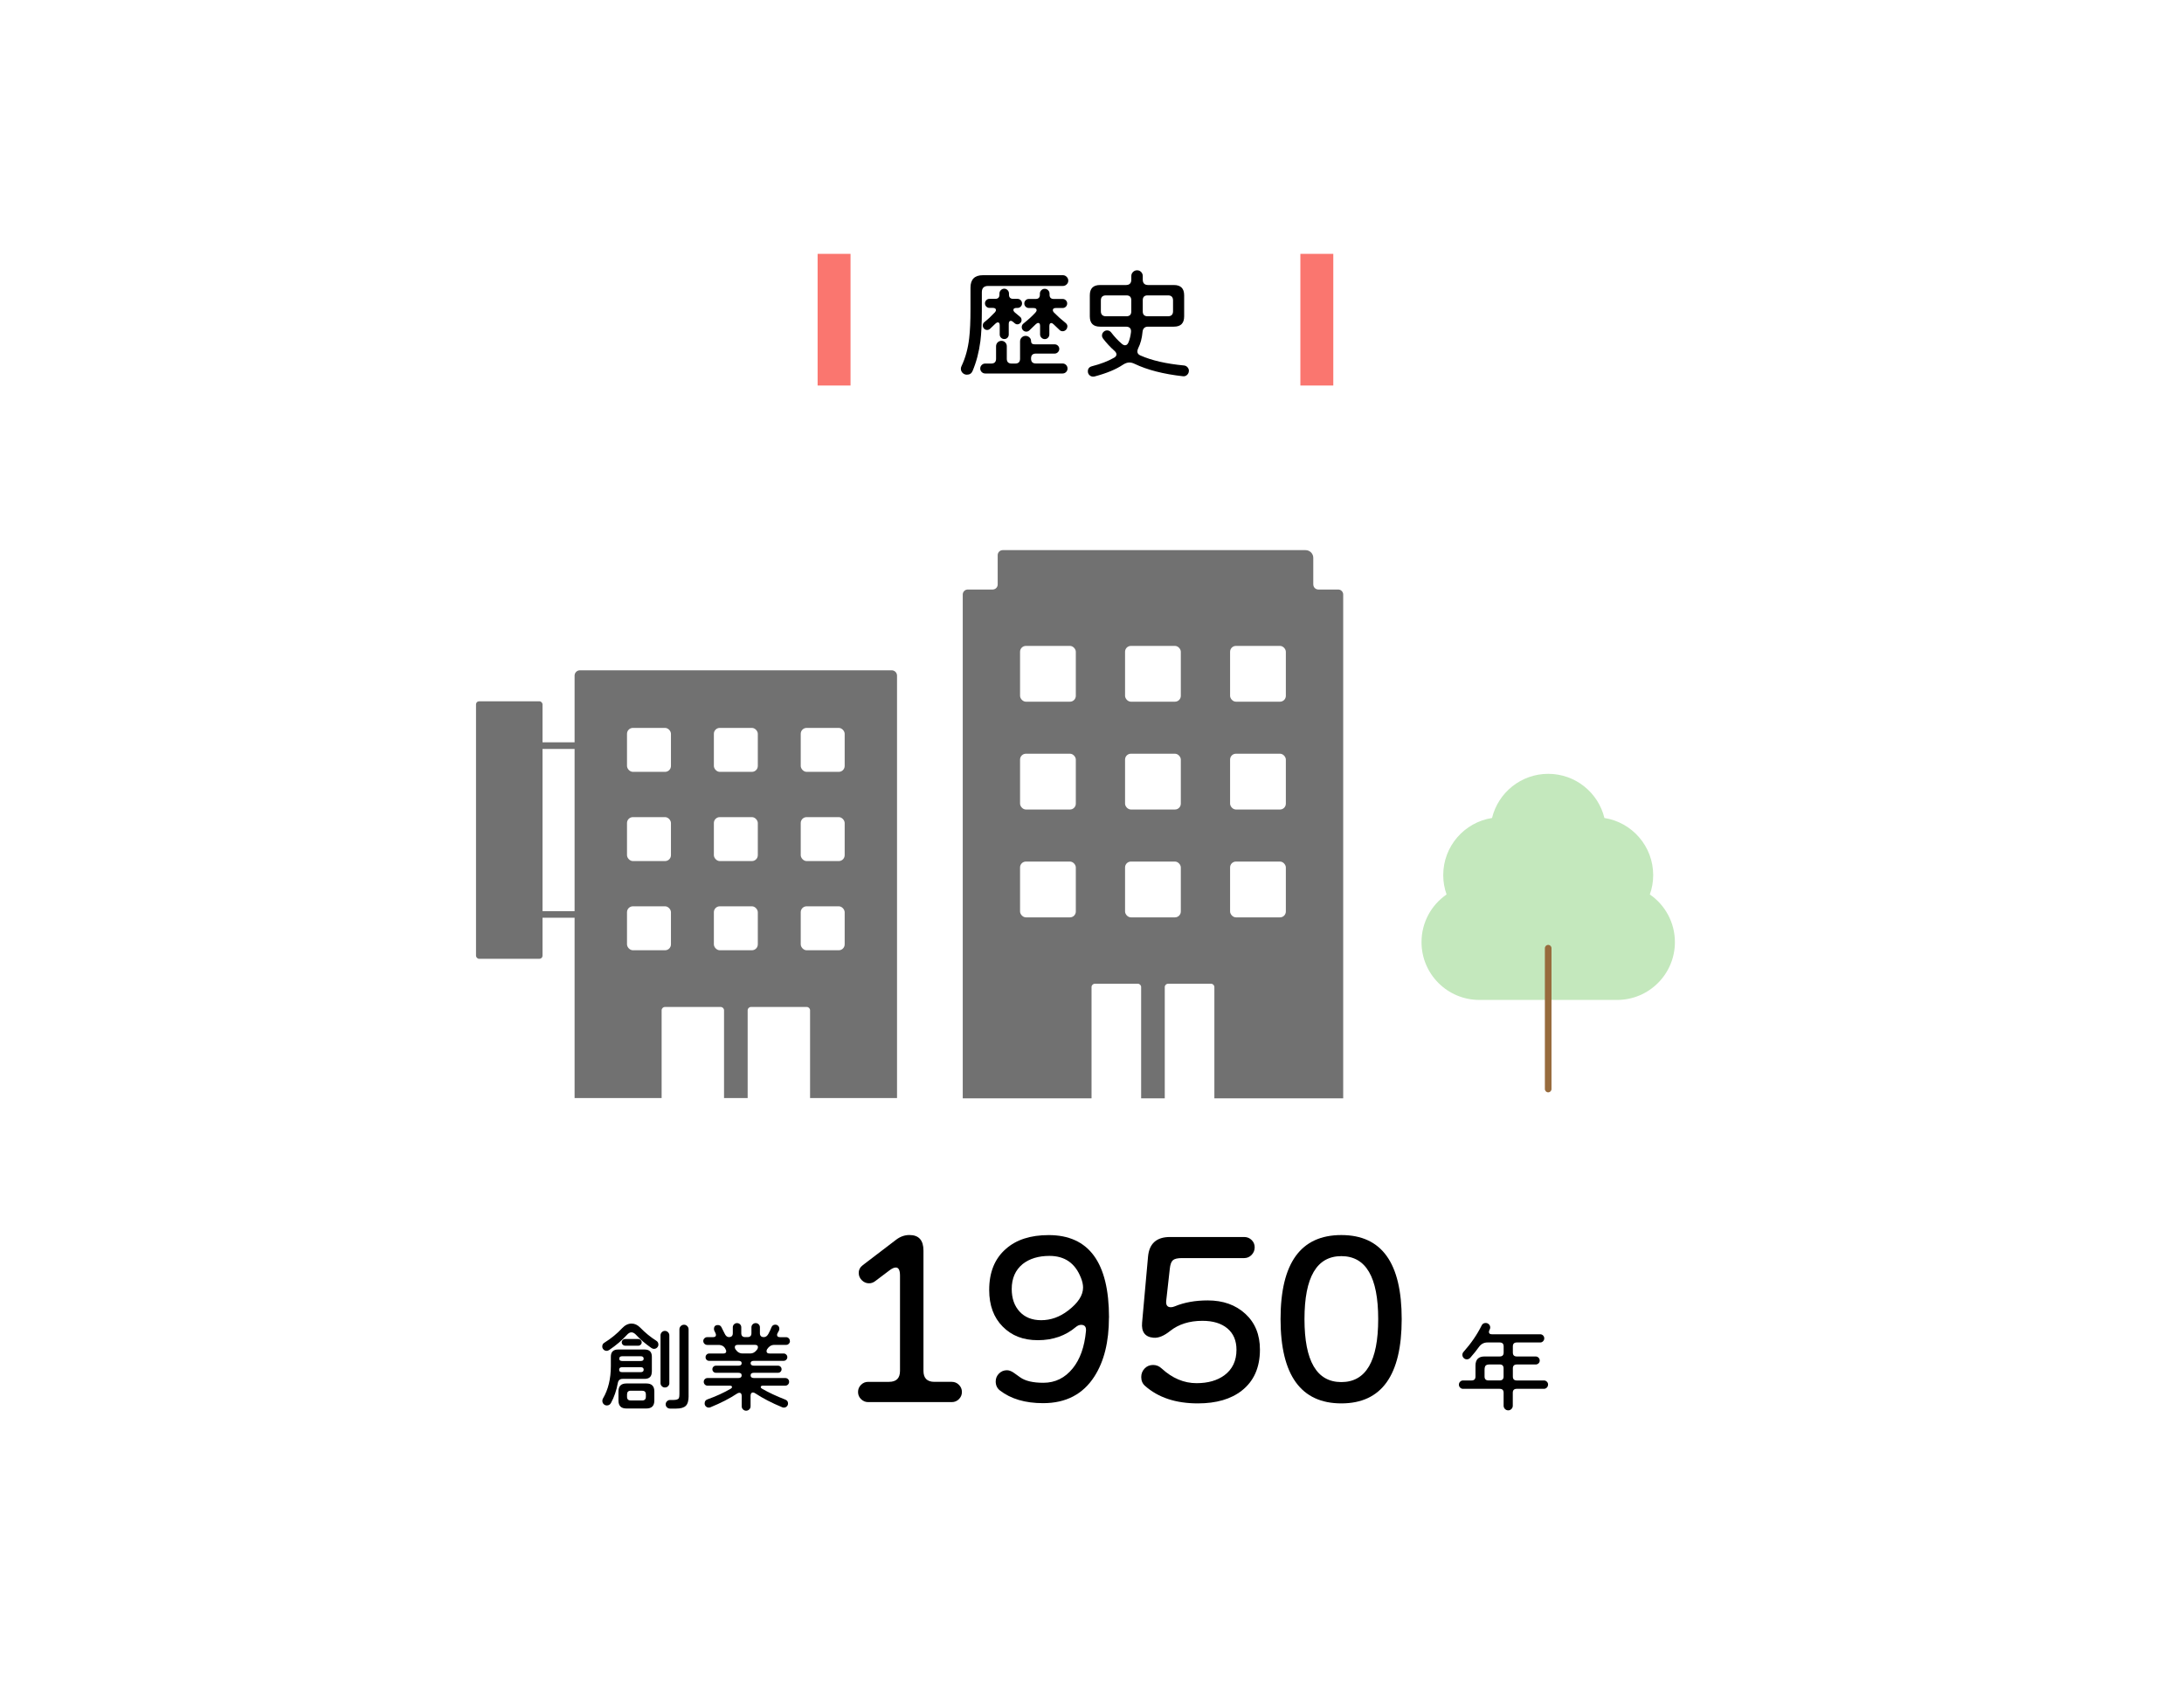 <?xml version="1.0" encoding="UTF-8"?><svg id="_レイヤー_2" xmlns="http://www.w3.org/2000/svg" xmlns:xlink="http://www.w3.org/1999/xlink" viewBox="0 0 660 512"><defs><style>.cls-1{fill:#c4e8bd;}.cls-2{fill:#976b3d;}.cls-3{fill:#fa766f;}.cls-4{fill:#717171;}.cls-5,.cls-6{fill:#fff;}.cls-6{filter:url(#drop-shadow-1);}</style><filter id="drop-shadow-1" x="0" y="0" width="660" height="512" filterUnits="userSpaceOnUse"><feOffset dx="5" dy="5"/><feGaussianBlur result="blur" stdDeviation="5"/><feFlood flood-color="#000" flood-opacity=".2"/><feComposite in2="blur" operator="in"/><feComposite in="SourceGraphic"/></filter></defs><g id="koko"><rect class="cls-6" x="10" y="10.4" width="630" height="480.79" rx="20" ry="20"/><path d="M322.83,84.81c0,.44-.16.81-.49,1.13-.33.32-.71.47-1.15.47h-22.58c-1.26,0-1.9.63-1.9,1.9v5.69c0,3.79-.15,6.83-.44,9.12-.44,3.33-1.23,6.33-2.37,9.01-.32.73-.89,1.09-1.71,1.09-.51,0-.94-.18-1.29-.53-.35-.35-.53-.78-.53-1.29,0-.22.06-.46.18-.73,1.19-2.5,1.97-5.31,2.33-8.43.27-2.24.4-5.2.4-8.9v-6.42c0-2.5,1.25-3.76,3.76-3.76h24.15c.44,0,.82.16,1.15.49.33.33.49.71.49,1.15ZM322.61,111.36c0,.41-.15.77-.44,1.06-.29.29-.64.44-1.06.44h-23.38c-.41,0-.77-.15-1.06-.44-.29-.29-.44-.64-.44-1.06s.15-.77.44-1.06c.29-.29.64-.44,1.06-.44h1.82c.97,0,1.46-.49,1.46-1.46v-3.76c0-.46.16-.85.47-1.17.32-.32.7-.47,1.17-.47.44,0,.81.16,1.13.47.32.32.47.71.47,1.17v3.76c0,.97.49,1.46,1.46,1.46h1.09c.97,0,1.46-.49,1.46-1.46v-5.22c0-.46.16-.86.49-1.19.33-.33.72-.49,1.19-.49.44,0,.82.15,1.15.46.33.3.49.67.49,1.11,0,.66.36.98,1.09.98h6.02c.39,0,.72.13,1,.4.28.27.42.6.42.98s-.14.72-.42,1c-.28.28-.61.42-1,.42h-5.65c-.97,0-1.46.49-1.46,1.46v.07c0,.97.49,1.46,1.46,1.46h8.06c.41,0,.77.15,1.06.44.29.29.44.64.44,1.06ZM308.86,91.67c0,.39-.13.72-.4.98-.27.27-.58.4-.95.4h-.29c-.66,0-.98.21-.98.62,0,.24.16.5.47.77.32.27.83.69,1.53,1.28.32.24.47.58.47,1.02,0,.34-.13.64-.4.89-.27.26-.57.38-.91.38-.24,0-.46-.08-.66-.24-.19-.16-.38-.31-.55-.46-.27-.24-.51-.36-.73-.36-.41,0-.62.32-.62.95v3.17c0,.39-.13.72-.38.98-.25.27-.58.4-.97.4s-.72-.13-.98-.4c-.27-.27-.4-.6-.4-.98v-2.74c0-.61-.18-.91-.55-.91-.24,0-.5.13-.77.4-.39.39-.92.9-1.6,1.53-.27.24-.56.36-.88.36-.36,0-.67-.13-.93-.4-.26-.27-.38-.58-.38-.95,0-.44.16-.78.47-1.02,1.07-.85,2.13-1.84,3.17-2.95.22-.24.33-.47.33-.69,0-.44-.32-.66-.95-.66h-1.02c-.36,0-.68-.13-.95-.4-.27-.27-.4-.6-.4-.98,0-.36.13-.68.4-.95.27-.27.58-.4.95-.4h1.75c.85,0,1.28-.43,1.28-1.28v-.33c0-.39.14-.73.42-1.02.28-.29.63-.44,1.04-.44.39,0,.72.15,1,.44.28.29.42.63.42,1.02v.33c0,.85.43,1.28,1.28,1.28h1.31c.36,0,.68.13.95.4.27.27.4.58.4.95ZM322.54,98.67c0,.39-.14.72-.42,1s-.61.42-1,.42c-.36,0-.67-.12-.91-.36-.41-.39-1.01-.96-1.79-1.71-.27-.27-.51-.4-.73-.4-.39,0-.58.32-.58.95v2.48c0,.39-.13.72-.4,1-.27.28-.6.42-.98.42s-.72-.14-1-.42c-.28-.28-.42-.61-.42-1v-2.55c0-.61-.18-.91-.55-.91-.24,0-.5.13-.77.4-.46.46-1.11,1.08-1.93,1.86-.27.24-.57.36-.91.36-.39,0-.72-.13-.98-.4-.27-.27-.4-.6-.4-.98,0-.44.18-.8.55-1.09,1.41-1.12,2.61-2.22,3.61-3.32.22-.24.33-.47.33-.69,0-.44-.33-.66-.98-.66h-1.39c-.36,0-.68-.13-.95-.4-.27-.27-.4-.6-.4-.98,0-.36.13-.68.4-.95.27-.27.58-.4.95-.4h2.08c.85,0,1.28-.43,1.28-1.28v-.33c0-.39.14-.73.42-1.02.28-.29.63-.44,1.04-.44s.76.15,1.04.44c.28.29.42.63.42,1.02v.33c0,.85.43,1.28,1.28,1.28h2.7c.36,0,.68.13.95.4.27.27.4.58.4.95,0,.39-.13.72-.4.98-.27.27-.58.4-.95.4h-2.04c-.63,0-.95.22-.95.66,0,.22.11.45.33.69,1.05,1.07,2.23,2.13,3.54,3.17.36.29.55.66.55,1.09Z"/><path d="M359.27,112.09c0,.46-.18.86-.53,1.19-.35.33-.76.47-1.22.42-5.91-.66-10.79-1.91-14.66-3.76-.56-.27-1.08-.4-1.57-.4-.61,0-1.26.23-1.97.69-2.07,1.39-4.92,2.57-8.57,3.54-.1.02-.23.04-.4.04-.44,0-.82-.15-1.13-.46-.32-.3-.47-.69-.47-1.15,0-.8.41-1.31,1.24-1.53,2.65-.68,4.89-1.54,6.71-2.59.46-.27.69-.6.69-.98,0-.36-.2-.72-.58-1.06-1.26-1.12-2.42-2.36-3.46-3.72-.22-.29-.33-.6-.33-.91,0-.44.15-.81.46-1.11.3-.3.66-.46,1.08-.46.51,0,.92.21,1.24.62,1,1.31,2.07,2.46,3.21,3.43.34.29.67.44.98.44.44,0,.78-.28,1.02-.84.36-.85.62-1.88.77-3.1.12-1.12-.4-1.68-1.57-1.68h-7.77c-2.07,0-3.1-1.03-3.1-3.1v-6.38c0-2.07,1.03-3.1,3.1-3.1h7.8c1.1,0,1.64-.55,1.64-1.64v-1.06c0-.49.17-.9.51-1.24.34-.34.75-.51,1.24-.51s.89.17,1.22.51c.33.34.49.75.49,1.24v1.06c0,1.09.55,1.64,1.64,1.64h7.77c2.07,0,3.1,1.03,3.1,3.1v6.38c0,2.07-1.03,3.1-3.1,3.1h-7.8c-1.02,0-1.58.54-1.68,1.6-.17,1.9-.61,3.54-1.31,4.92-.17.36-.25.69-.25.98,0,.54.3.94.91,1.2,3.4,1.51,7.81,2.52,13.21,3.03.41.05.76.23,1.04.55.28.32.42.68.42,1.09ZM341.87,94.11v-3.39c0-.97-.49-1.46-1.46-1.46h-6.16c-1.05,0-1.57.51-1.57,1.53v3.25c0,1.02.52,1.53,1.57,1.53h6.16c.97,0,1.46-.49,1.46-1.46ZM354.49,94.04v-3.25c0-1.02-.51-1.53-1.53-1.53h-6.16c-.97,0-1.46.49-1.46,1.46v3.39c0,.97.49,1.46,1.46,1.46h6.16c1.02,0,1.53-.51,1.53-1.53Z"/><rect class="cls-3" x="392.97" y="76.71" width="9.95" height="39.79"/><rect class="cls-3" x="247.08" y="76.71" width="9.95" height="39.79"/><path d="M290.69,420.63c0,.84-.3,1.56-.9,2.16-.6.6-1.32.9-2.16.9h-25.27c-.84,0-1.56-.3-2.16-.9-.6-.6-.9-1.31-.9-2.16s.3-1.56.9-2.16c.6-.6,1.31-.9,2.16-.9h6.3c2.21,0,3.32-1.1,3.32-3.32v-28.78c0-1.64-.42-2.45-1.26-2.45-.53,0-1.17.29-1.92.86l-4.31,3.25c-.57.44-1.19.66-1.86.66-.84,0-1.57-.31-2.19-.93-.62-.62-.93-1.35-.93-2.19,0-.97.42-1.77,1.26-2.39l10.08-7.69c1.24-.93,2.56-1.39,3.98-1.39,2.83,0,4.24,1.57,4.24,4.71v36.34c0,2.21,1.1,3.32,3.32,3.32h5.24c.84,0,1.56.3,2.16.9.6.6.9,1.32.9,2.16Z"/><path d="M335.12,398.15c0,7.29-1.46,13.22-4.38,17.77-3.45,5.39-8.62,8.09-15.52,8.09-5.39,0-9.75-1.28-13.06-3.85-.84-.66-1.26-1.57-1.26-2.72,0-.93.33-1.72,1-2.39.66-.66,1.46-.99,2.39-.99.66,0,1.37.27,2.12.8l1.86,1.33c1.55,1.11,3.89,1.66,7.03,1.66,3.58,0,6.54-1.46,8.89-4.38,2.21-2.74,3.54-6.48,3.98-11.21.13-1.28-.35-1.92-1.46-1.92-.53,0-1.06.22-1.59.66-3.14,2.65-6.96,3.98-11.47,3.98s-7.92-1.37-10.64-4.11c-2.72-2.74-4.08-6.43-4.08-11.07,0-5.35,1.68-9.48,5.04-12.4,3.14-2.79,7.45-4.18,12.93-4.18,12.16,0,18.24,8.31,18.24,24.93ZM326.63,386.08c-1.72-4.38-4.88-6.57-9.48-6.57-3.32,0-6.01.82-8.09,2.45-2.21,1.81-3.32,4.33-3.32,7.56,0,2.83.8,5.11,2.39,6.83,1.59,1.72,3.76,2.59,6.5,2.59,2.92,0,5.64-.97,8.16-2.92,3.01-2.3,4.51-4.62,4.51-6.96,0-.88-.22-1.88-.66-2.98Z"/><path d="M380.75,407.83c0,5.39-1.83,9.53-5.5,12.4-3.27,2.56-7.69,3.85-13.26,3.85-6.68,0-12-1.77-15.98-5.31-.75-.66-1.13-1.55-1.13-2.65,0-1.02.34-1.88,1.03-2.59.68-.71,1.54-1.06,2.55-1.06s1.83.35,2.59,1.06c3.23,2.96,6.74,4.44,10.54,4.44,3.45,0,6.25-.8,8.42-2.39,2.43-1.81,3.65-4.38,3.65-7.69,0-2.79-.92-4.94-2.75-6.47-1.83-1.53-4.34-2.29-7.53-2.29-3.94,0-7.18,1.02-9.75,3.05-1.86,1.5-3.54,2.19-5.04,2.06-2.56-.22-3.71-1.75-3.45-4.58l1.79-19.89c.35-3.98,2.56-5.97,6.63-5.97h22.42c.88,0,1.63.3,2.25.9.62.6.93,1.34.93,2.22s-.31,1.65-.93,2.29c-.62.64-1.37.96-2.25.96h-18.83c-1.33,0-2.23.22-2.72.66-.49.44-.8,1.33-.93,2.65l-1.06,9.48c-.18,1.37.29,2.06,1.39,2.06.35,0,.75-.09,1.19-.27,2.87-1.19,6.19-1.79,9.95-1.79,4.64,0,8.43,1.35,11.37,4.05,2.94,2.7,4.41,6.3,4.41,10.81Z"/><path d="M423.59,398.61c0,16.98-6.08,25.47-18.24,25.47s-18.37-8.49-18.37-25.47,6.12-25.4,18.37-25.4,18.24,8.47,18.24,25.4ZM416.49,398.61c0-12.69-3.71-19.03-11.14-19.03s-11.14,6.34-11.14,19.03,3.71,19.03,11.14,19.03,11.14-6.34,11.14-19.03Z"/><path d="M198.97,406.28c0,.36-.13.67-.39.93-.26.26-.58.39-.96.39-.26,0-.52-.09-.78-.27-1.89-1.33-3.39-2.62-4.51-3.85-.52-.58-1.02-.87-1.52-.87-.46,0-.94.28-1.43.84-1.39,1.55-3.16,3.05-5.31,4.51-.24.16-.49.24-.75.24-.36,0-.67-.13-.93-.39-.26-.26-.39-.57-.39-.93,0-.5.21-.88.63-1.13,2.09-1.31,3.88-2.78,5.37-4.39.88-.93,1.83-1.4,2.87-1.4.93,0,1.8.41,2.6,1.22,1.51,1.55,3.13,2.88,4.86,3.97.42.26.63.64.63,1.13ZM196.97,414.52c0,1.43-.73,2.15-2.18,2.15h-6.62c-.82,0-1.3.41-1.46,1.22-.42,2.27-1.1,4.28-2.06,6.03-.28.52-.7.78-1.25.78-.38,0-.7-.13-.97-.4s-.4-.6-.4-1c0-.26.06-.49.18-.69,1.59-2.69,2.39-5.97,2.39-9.85v-2.78c0-1.45.73-2.18,2.18-2.18h8.03c1.45,0,2.18.73,2.18,2.18v4.54ZM197.74,423.23c0,1.59-.8,2.39-2.39,2.39h-6.06c-1.59,0-2.39-.8-2.39-2.39v-2.78c0-1.59.8-2.39,2.39-2.39h6.06c1.59,0,2.39.8,2.39,2.39v2.78ZM194.52,413.89c0-.5-.3-.75-.9-.75h-5.61c-.58,0-.88.25-.9.75-.02.5.28.75.9.75h5.61c.6,0,.9-.25.9-.75ZM194.52,410.58c0-.5-.3-.75-.9-.75h-5.58c-.6,0-.9.25-.9.75,0,.46.3.69.9.69h5.58c.6,0,.9-.23.9-.69ZM193.92,405.62c0,.28-.1.52-.3.72-.2.2-.43.3-.69.3h-4.06c-.26,0-.49-.1-.69-.3-.2-.2-.3-.44-.3-.72,0-.26.1-.49.3-.69.2-.2.43-.3.69-.3h4.06c.26,0,.49.1.69.3.2.2.3.43.3.69ZM195.18,422.07v-.69c0-.76-.38-1.13-1.13-1.13h-3.43c-.76,0-1.13.38-1.13,1.13v.69c0,.76.38,1.13,1.13,1.13h3.43c.76,0,1.13-.38,1.13-1.13ZM202.28,417.95c0,.36-.13.67-.39.93s-.58.39-.96.39-.67-.13-.93-.39c-.26-.26-.39-.57-.39-.93v-14.44c0-.36.13-.67.39-.94.26-.27.57-.4.93-.4s.67.13.94.4.4.58.4.94v14.44ZM208.1,421.86c0,1.41-.28,2.4-.85,2.95-.57.56-1.55.84-2.94.84h-1.82c-.36,0-.67-.12-.93-.37-.26-.25-.39-.55-.39-.91s.13-.67.39-.93.57-.39.93-.39h.98c.95,0,1.52-.2,1.7-.6.1-.24.15-.62.15-1.13v-19.61c0-.38.13-.71.4-.98.27-.28.6-.42,1-.42s.7.14.97.42c.27.28.4.61.4.98v20.14Z"/><path d="M238.72,405.21c0,.34-.11.62-.34.85-.23.23-.5.34-.82.34h-3.58c-.86,0-1.56.42-2.12,1.25l-.06.09c-.1.2-.15.39-.15.57,0,.46.3.69.9.69h4.27c.3,0,.56.11.78.33.22.22.33.48.33.78s-.11.56-.33.78c-.22.22-.48.33-.78.33h-8.95c-.7,0-1.04.24-1.04.72s.35.75,1.04.75h7.25c.3,0,.55.1.76.31s.31.46.31.76-.1.55-.31.76c-.21.21-.46.31-.76.31h-7.25c-.7,0-1.04.26-1.04.78s.35.81,1.04.81h9.46c.32,0,.59.11.81.33.22.22.33.49.33.81s-.11.59-.33.82c-.22.23-.49.34-.81.34h-6.77c-.44,0-.66.14-.66.42,0,.2.13.37.39.51,2.01,1.15,4.35,2.25,7.01,3.28.56.22.84.61.84,1.16,0,.36-.12.66-.37.9-.25.24-.54.36-.88.36-.18,0-.34-.03-.48-.09-3.14-1.29-5.86-2.7-8.15-4.21-.26-.18-.5-.27-.72-.27-.48,0-.72.35-.72,1.04v3.13c0,.38-.13.7-.4.95-.27.26-.58.39-.94.39s-.67-.13-.94-.39c-.27-.26-.4-.58-.4-.95v-3.07c0-.68-.23-1.01-.69-1.01-.24,0-.49.09-.75.27-2.15,1.43-4.82,2.81-8.03,4.12-.14.06-.3.09-.48.09-.34,0-.63-.12-.88-.36-.25-.24-.37-.54-.37-.9,0-.62.28-1.02.84-1.22,2.65-.95,4.99-2.03,7.04-3.22.26-.16.39-.33.39-.51,0-.28-.22-.42-.66-.42h-6.74c-.32,0-.59-.11-.81-.34-.22-.23-.33-.5-.33-.82s.11-.59.33-.81c.22-.22.49-.33.81-.33h9.28c.7,0,1.04-.27,1.04-.81s-.35-.78-1.04-.78h-6.77c-.28,0-.52-.1-.73-.31-.21-.21-.31-.46-.31-.76s.1-.55.31-.76.45-.31.73-.31h6.77c.7,0,1.04-.25,1.04-.75s-.35-.72-1.04-.72h-8.8c-.3,0-.55-.1-.76-.31s-.31-.47-.31-.79c0-.3.1-.56.31-.78.21-.22.46-.33.76-.33h4.27c.6,0,.9-.22.9-.66,0-.18-.06-.38-.18-.6l-.06-.12c-.4-.82-1.11-1.22-2.15-1.22h-3.34c-.32,0-.6-.11-.84-.34-.24-.23-.36-.51-.36-.85,0-.32.12-.59.36-.82.24-.23.52-.34.84-.34h1.73c.6,0,.9-.22.9-.66,0-.18-.05-.37-.15-.57l-.33-.69c-.08-.14-.12-.32-.12-.54,0-.8.4-1.19,1.19-1.19.5,0,.85.22,1.07.66.22.44.53,1.05.93,1.85.34.76.78,1.13,1.31,1.13.8,0,1.19-.4,1.19-1.19v-1.76c0-.36.12-.66.37-.91.25-.25.55-.37.91-.37s.66.12.91.37c.25.25.37.55.37.91v1.76c0,.8.4,1.19,1.19,1.19h.69c.8,0,1.19-.4,1.19-1.19v-1.76c0-.36.12-.66.37-.91.25-.25.55-.37.91-.37s.66.12.91.37c.25.25.37.55.37.91v1.76c0,.8.4,1.19,1.19,1.19.56,0,1.01-.32,1.37-.97.36-.65.67-1.31.93-1.98.22-.54.61-.81,1.16-.81.36,0,.65.12.88.36.23.24.34.53.34.87,0,.24-.04.43-.12.57l-.39.72c-.12.2-.18.39-.18.57,0,.46.31.69.92.69h1.79c.32,0,.59.11.82.33.23.22.34.5.34.84ZM228.9,407.65c.1-.2.15-.39.15-.57,0-.46-.3-.69-.9-.69h-5.19c-.6,0-.9.23-.9.69,0,.18.05.37.15.57l.06.09c.56.84,1.26,1.25,2.12,1.25h2.33c.85,0,1.56-.42,2.12-1.25l.06-.09Z"/><path d="M467.81,418.43c0,.34-.12.63-.37.88-.25.25-.54.37-.88.37h-8.21c-.8,0-1.19.4-1.19,1.19v3.91c0,.38-.13.71-.4.98-.27.28-.59.42-.97.42-.4,0-.73-.14-1-.42-.27-.28-.4-.61-.4-.98v-3.91c0-.8-.4-1.19-1.19-1.19h-11.07c-.34,0-.63-.12-.88-.37-.25-.25-.37-.54-.37-.88,0-.36.12-.66.37-.91.25-.25.54-.37.88-.37h2.57c.79,0,1.19-.4,1.19-1.19v-3.31c0-1.83.92-2.75,2.75-2.75h4.57c.8,0,1.19-.4,1.19-1.19v-1.85c0-.8-.4-1.19-1.19-1.19h-3.7c-1.05,0-1.9.44-2.54,1.31-.74,1.03-1.61,2.13-2.63,3.28-.3.34-.65.51-1.04.51s-.7-.13-.97-.4-.4-.59-.4-.97c0-.34.12-.64.36-.9,2.27-2.55,4.09-5.2,5.46-7.97.24-.5.65-.75,1.22-.75.38,0,.7.13.97.4s.4.59.4.97c0,.2-.06.42-.18.66l-.06.12c-.1.22-.15.41-.15.57,0,.46.29.69.87.69h14.62c.34,0,.63.12.87.36.24.24.36.53.36.87s-.12.63-.36.88c-.24.25-.53.37-.87.37h-7.07c-.8,0-1.19.4-1.19,1.19v1.85c0,.8.4,1.19,1.19,1.19h5.7c.34,0,.63.12.87.36.24.24.36.53.36.87s-.12.62-.36.85c-.24.23-.53.34-.87.34h-5.7c-.8,0-1.19.4-1.19,1.19v2.45c0,.8.4,1.19,1.19,1.19h8.21c.34,0,.63.12.88.37.25.25.37.55.37.91ZM454.38,415.95v-2.45c0-.8-.4-1.19-1.19-1.19h-2.89c-.66,0-1.1.11-1.33.34-.23.23-.34.68-.34,1.36v1.94c0,.8.4,1.19,1.19,1.19h3.37c.8,0,1.19-.4,1.19-1.19Z"/><path class="cls-4" d="M396.87,176.63v-8.06c0-1.29-1.05-2.33-2.33-2.33h-91.53c-.83,0-1.51.68-1.51,1.51v8.88c0,.83-.68,1.51-1.51,1.51h-7.54c-.83,0-1.51.68-1.51,1.51v152.25h114.97v-152.25c0-.83-.68-1.51-1.51-1.51h-6.01c-.83,0-1.51-.68-1.51-1.51Z"/><rect class="cls-5" x="308.26" y="260.35" width="16.85" height="16.86" rx="1.77" ry="1.77"/><rect class="cls-5" x="308.26" y="227.76" width="16.85" height="16.86" rx="1.77" ry="1.77"/><rect class="cls-5" x="308.26" y="195.18" width="16.85" height="16.86" rx="1.77" ry="1.77"/><rect class="cls-5" x="339.99" y="260.35" width="16.85" height="16.86" rx="1.77" ry="1.77"/><rect class="cls-5" x="339.99" y="227.76" width="16.85" height="16.86" rx="1.77" ry="1.77"/><rect class="cls-5" x="339.99" y="195.18" width="16.85" height="16.86" rx="1.77" ry="1.77"/><rect class="cls-5" x="371.73" y="260.35" width="16.85" height="16.86" rx="1.77" ry="1.77"/><rect class="cls-5" x="371.73" y="227.76" width="16.85" height="16.86" rx="1.77" ry="1.77"/><rect class="cls-5" x="371.73" y="195.18" width="16.85" height="16.86" rx="1.77" ry="1.77"/><path class="cls-5" d="M330.86,297.27h12.99c.55,0,1,.45,1,1v35.42h-14.99v-35.42c0-.55.45-1,1-1Z"/><path class="cls-5" d="M352.99,297.27h12.99c.55,0,1,.45,1,1v35.42h-14.99v-35.42c0-.55.45-1,1-1Z"/><path class="cls-1" d="M498.58,270.29c.65-1.83,1.01-3.8,1.01-5.85,0-8.72-6.39-15.95-14.74-17.26-1.86-7.66-8.75-13.34-16.98-13.34s-15.12,5.69-16.98,13.34c-8.36,1.31-14.75,8.54-14.75,17.26,0,2.06.36,4.03,1.01,5.85-4.58,3.15-7.57,8.42-7.57,14.4,0,9.65,7.82,17.47,17.48,17.47h41.62c9.65,0,17.47-7.82,17.47-17.47,0-5.97-3-11.25-7.57-14.4Z"/><path class="cls-2" d="M467.86,330.09c-.55,0-1-.45-1-1v-42.56c0-.55.45-1,1-1s1,.45,1,1v42.56c0,.55-.45,1-1,1Z"/><path class="cls-4" d="M173.64,331.82v-127.65c0-.9.73-1.62,1.62-1.62h94.2c.9,0,1.62.73,1.62,1.62v127.65h-97.45Z"/><rect class="cls-5" x="241.98" y="273.87" width="13.28" height="13.28" rx="1.78" ry="1.78"/><rect class="cls-5" x="241.98" y="246.92" width="13.28" height="13.28" rx="1.78" ry="1.78"/><rect class="cls-5" x="241.98" y="219.96" width="13.28" height="13.28" rx="1.78" ry="1.78"/><rect class="cls-5" x="215.73" y="273.87" width="13.28" height="13.28" rx="1.78" ry="1.78"/><rect class="cls-5" x="215.73" y="246.92" width="13.28" height="13.28" rx="1.78" ry="1.78"/><rect class="cls-5" x="215.73" y="219.96" width="13.28" height="13.28" rx="1.78" ry="1.78"/><rect class="cls-5" x="189.48" y="273.87" width="13.28" height="13.28" rx="1.78" ry="1.78"/><rect class="cls-5" x="189.48" y="246.92" width="13.28" height="13.28" rx="1.78" ry="1.78"/><rect class="cls-5" x="189.48" y="219.96" width="13.28" height="13.28" rx="1.78" ry="1.78"/><path class="cls-5" d="M225.93,304.3h18.86v28.31c0,.55-.45,1-1,1h-16.86c-.55,0-1-.45-1-1v-28.31h0Z" transform="translate(470.73 637.9) rotate(-180)"/><path class="cls-5" d="M199.94,304.3h18.86v28.31c0,.55-.45,1-1,1h-16.86c-.55,0-1-.45-1-1v-28.31h0Z" transform="translate(418.74 637.9) rotate(-180)"/><rect class="cls-4" x="143.85" y="211.92" width="20.1" height="77.81" rx=".92" ry=".92" transform="translate(307.8 501.65) rotate(-180)"/><path class="cls-4" d="M173.64,226.32h-9.69c-.55,0-1-.45-1-1s.45-1,1-1h9.69c.55,0,1,.45,1,1s-.45,1-1,1Z"/><path class="cls-4" d="M173.64,277.33h-9.69c-.55,0-1-.45-1-1s.45-1,1-1h9.69c.55,0,1,.45,1,1s-.45,1-1,1Z"/></g></svg>